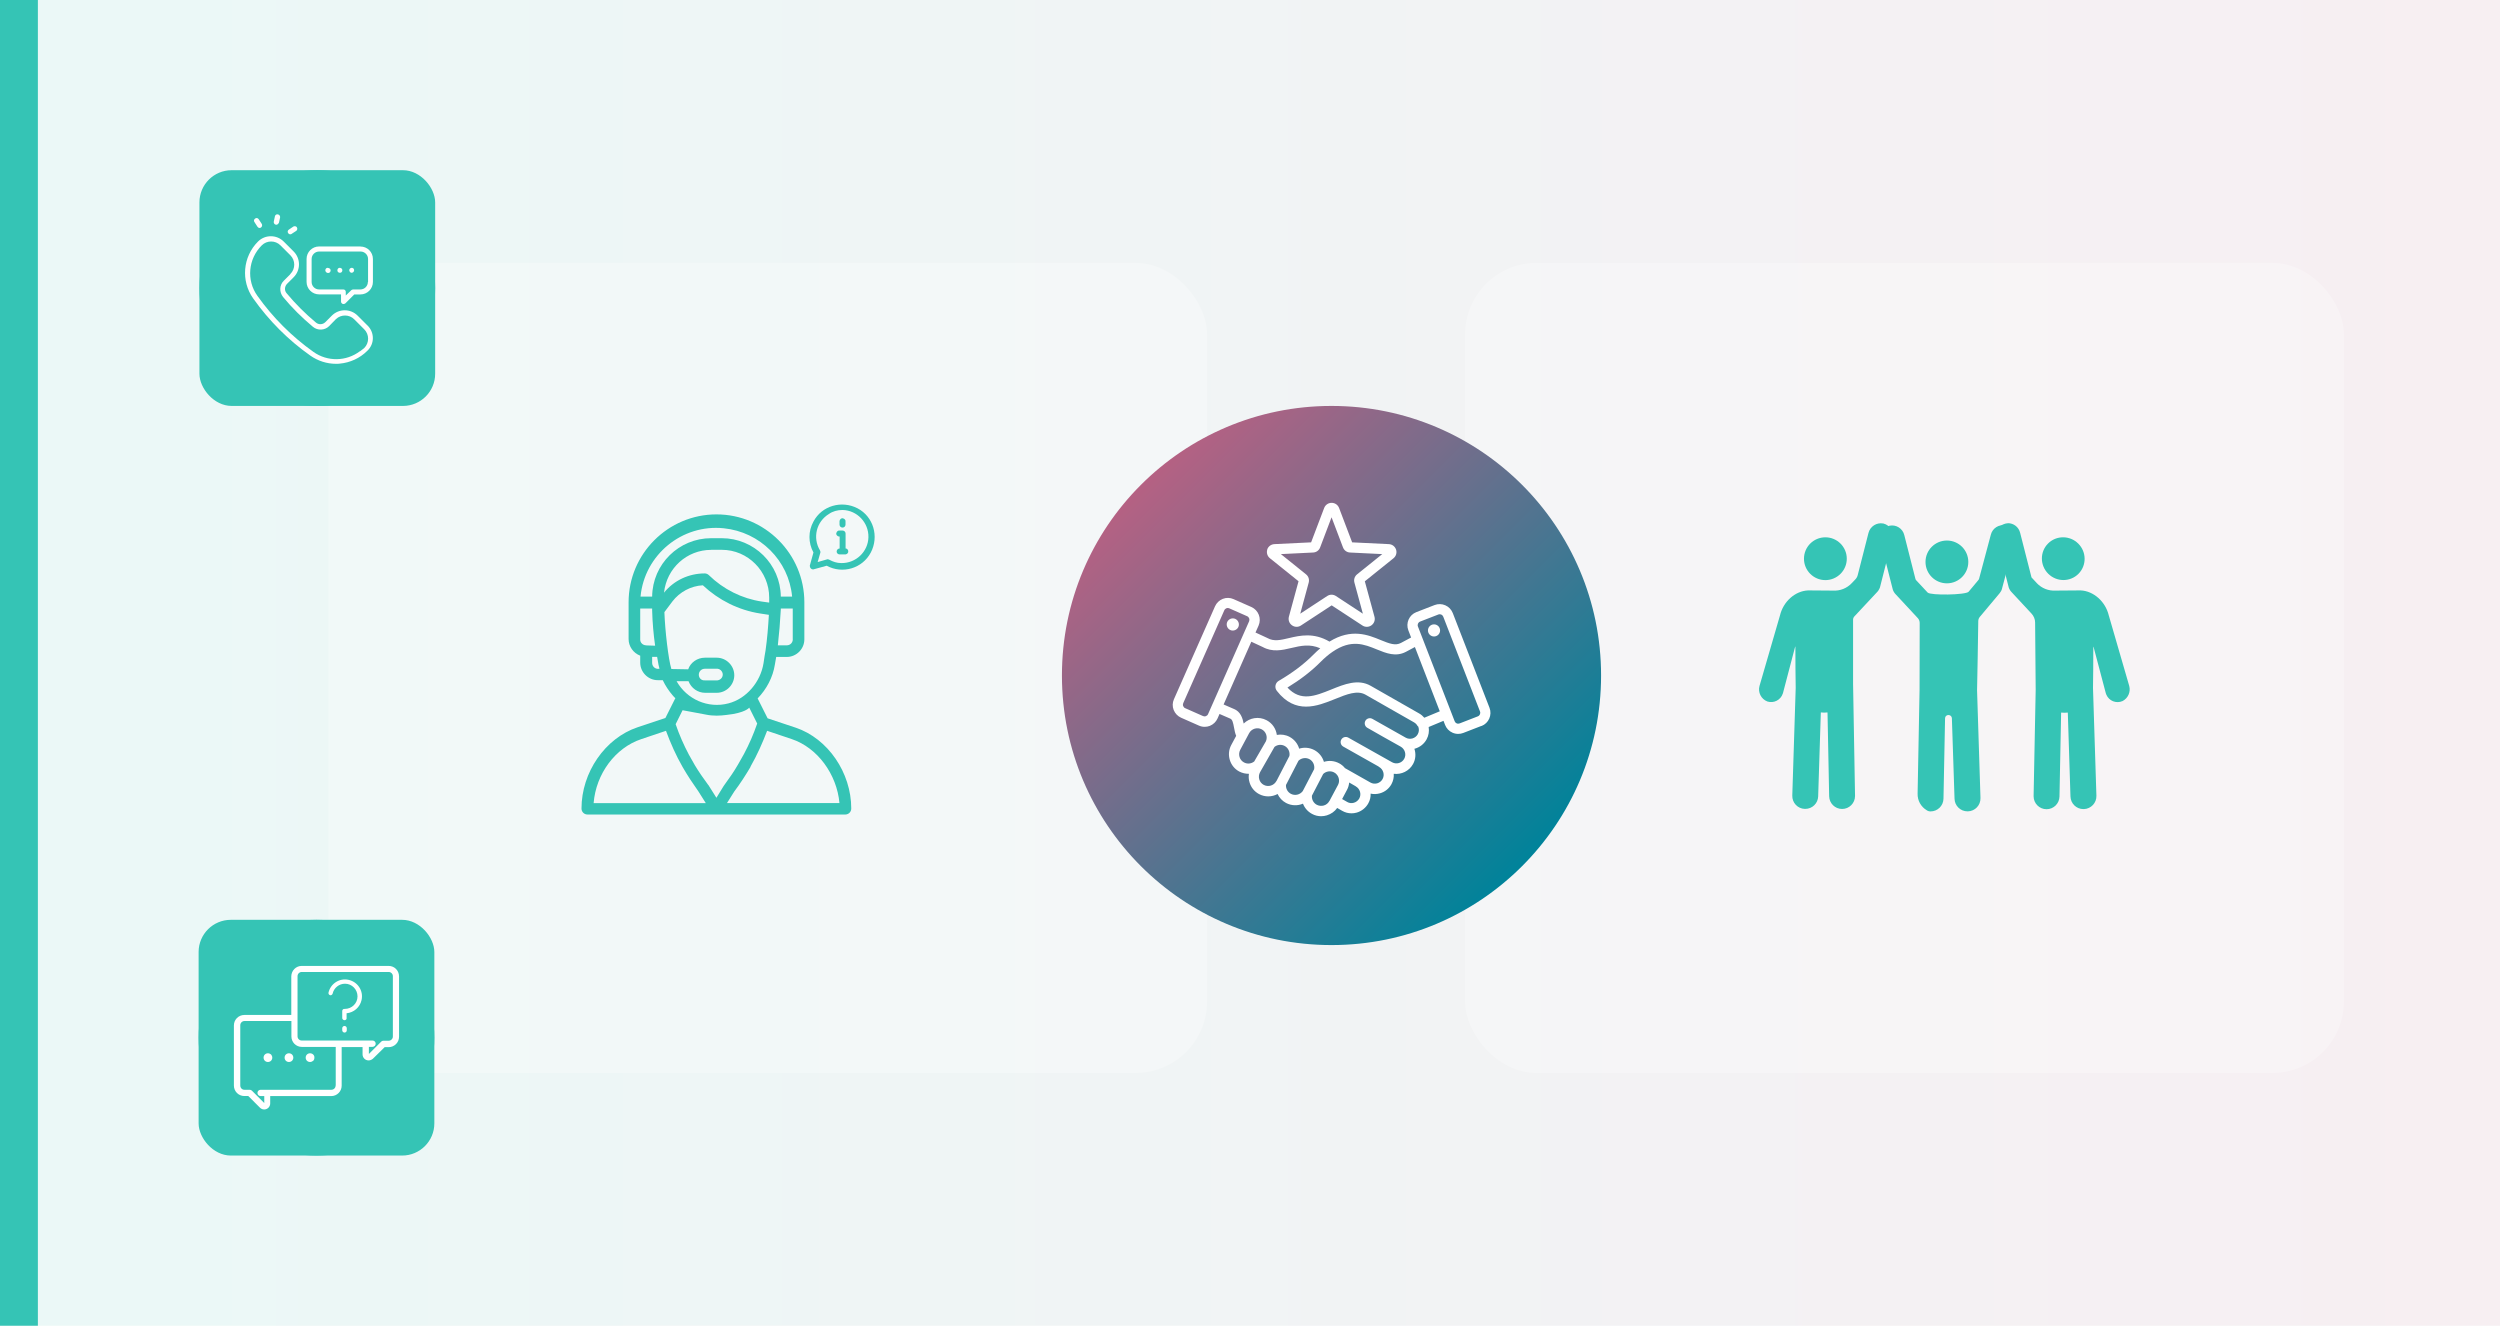 <?xml version="1.0" encoding="UTF-8"?>
<svg xmlns="http://www.w3.org/2000/svg" xmlns:xlink="http://www.w3.org/1999/xlink" viewBox="0 0 396 210">
  <defs>
    <style>
      .cls-1 {
        fill: url(#linear-gradient);
        isolation: isolate;
        opacity: .1;
      }

      .cls-1, .cls-2, .cls-3, .cls-4, .cls-5, .cls-6 {
        stroke-width: 0px;
      }

      .cls-7 {
        filter: url(#drop-shadow-3);
      }

      .cls-2 {
        filter: url(#drop-shadow-1);
      }

      .cls-2, .cls-3 {
        opacity: .5;
      }

      .cls-2, .cls-3, .cls-6 {
        fill: #fff;
      }

      .cls-3 {
        filter: url(#drop-shadow-2);
      }

      .cls-4 {
        fill: url(#linear-gradient-2);
      }

      .cls-5 {
        fill: #35c4b5;
      }
    </style>
    <linearGradient id="linear-gradient" x1="4.75" y1="-81.88" x2="401.75" y2="-81.88" gradientTransform="translate(401.25 186.88) rotate(-180) scale(1 -1)" gradientUnits="userSpaceOnUse">
      <stop offset="0" stop-color="#b56183"/>
      <stop offset="1" stop-color="#35c4b5"/>
    </linearGradient>
    <filter id="drop-shadow-1" filterUnits="userSpaceOnUse">
      <feOffset dx=".73" dy=".73"/>
      <feGaussianBlur result="blur" stdDeviation="3.67"/>
      <feFlood flood-color="#000" flood-opacity=".1"/>
      <feComposite in2="blur" operator="in"/>
      <feComposite in="SourceGraphic"/>
    </filter>
    <filter id="drop-shadow-2" filterUnits="userSpaceOnUse">
      <feOffset dx=".73" dy=".73"/>
      <feGaussianBlur result="blur-2" stdDeviation="3.67"/>
      <feFlood flood-color="#000" flood-opacity=".1"/>
      <feComposite in2="blur-2" operator="in"/>
      <feComposite in="SourceGraphic"/>
    </filter>
    <filter id="drop-shadow-3" filterUnits="userSpaceOnUse">
      <feOffset dx=".34" dy=".34"/>
      <feGaussianBlur result="blur-3" stdDeviation="1.72"/>
      <feFlood flood-color="#000" flood-opacity=".1"/>
      <feComposite in2="blur-3" operator="in"/>
      <feComposite in="SourceGraphic"/>
    </filter>
    <linearGradient id="linear-gradient-2" x1="180.72" y1="76.8" x2="241.1" y2="137.19" gradientUnits="userSpaceOnUse">
      <stop offset="0" stop-color="#b56183"/>
      <stop offset="1" stop-color="#00839a"/>
    </linearGradient>
  </defs>
  <g id="Layer_4" data-name="Layer 4">
    <rect class="cls-1" x="-.5" width="397" height="210"/>
    <rect class="cls-5" width="6" height="210"/>
  </g>
  <g id="Layer_2" data-name="Layer 2">
    <g>
      <rect class="cls-2" x="51.28" y="40.91" width="139.2" height="128.32" rx="11.33" ry="11.33"/>
      <rect class="cls-3" x="231.34" y="40.91" width="139.2" height="128.32" rx="11.33" ry="11.33"/>
      <g>
        <g>
          <circle class="cls-5" cx="289.14" cy="88.5" r="3.39"/>
          <path class="cls-5" d="m298.3,82.92c-1.05-.19-2.06.46-2.33,1.49l-1.7,6.66c-.06.26-.19.5-.37.69l-.59.62c-.77.81-1.86,1.24-2.97,1.17l-3.83-.03h-.1c-2.07.09-3.93,1.76-4.46,3.96l-3.24,11.16c-.29,1.02.25,2.1,1.25,2.48,1.02.32,2.11-.24,2.44-1.27l.02-.05,1.93-7.36s0-.02.02-.02c0,0,.02,0,.02.02,0,.93.02,6.31.05,6.52h0c0,.05-.54,17.05-.54,17.05-.04,1.13.84,2.08,1.97,2.12h.08c1.11,0,2.02-.88,2.05-1.99l.42-13.27s0-.02.02-.02c.34.04.68.04,1.02,0h.02c0,.54.26,13.27.26,13.27.02,1.12.93,2.02,2.05,2.02h0c1.13,0,2.05-.92,2.05-2.05,0-.02,0-.03,0-.05h0s-.31-17.55-.31-17.72v-10.2c0-.16.06-.32.17-.44.75-.8,3.65-3.91,3.65-3.91.05-.05.09-.1.13-.15.01-.01.02-.02.03-.04.03-.04.05-.07.07-.11.01-.02.02-.04.03-.06.02-.03.04-.07.06-.1,0-.02.02-.04.03-.06.01-.03.03-.06.04-.09.01-.02.02-.05.03-.07,0-.03.02-.06.03-.09,0-.03.02-.05.02-.08l1.94-7.62c.27-1.04-.36-2.1-1.4-2.37h-.07Z"/>
        </g>
        <g>
          <ellipse class="cls-5" cx="326.82" cy="88.49" rx="3.37" ry="3.4" transform="translate(33.18 257.07) rotate(-45.01)"/>
          <path class="cls-5" d="m318.03,82.87c.93-.01,1.74.62,1.96,1.53l1.8,7.06h0l.85.92c.77.81,1.86,1.24,2.98,1.17l3.83-.03h.12c2.05.09,3.93,1.76,4.46,3.96l3.24,11.17c.26.95-.19,1.95-1.06,2.4-.98.43-2.13-.01-2.56-1-.03-.08-.06-.16-.09-.24l-1.94-7.34s0-.02-.02-.02c0,0-.02,0-.02.02,0,.93-.02,6.32-.05,6.52h0l.54,17.05c.04,1.13-.85,2.08-1.98,2.12h-.08c-1.11,0-2.02-.88-2.05-2l-.42-13.27s0-.02-.02-.02c-.34.04-.68.04-1.02,0,0,0-.02,0-.02.02l-.26,13.27c-.02,1.12-.93,2.02-2.05,2.02h0c-1.13,0-2.05-.92-2.05-2.05,0-.02,0-.03,0-.05h0l.33-16.83c0-.13-.09-10.64-.09-10.64,0-.54-.22-1.05-.59-1.44l-3.14-3.38s-.09-.1-.13-.15l-.03-.04-.08-.11-.03-.06s-.04-.06-.06-.1c-.01-.02-.02-.04-.03-.06-.02-.03-.03-.06-.04-.09,0-.02-.02-.05-.03-.07l-.03-.09s-.02-.05-.02-.08l-1.94-7.62c-.26-1.04.36-2.1,1.4-2.37h0c.13-.03.27-.06.4-.06Z"/>
        </g>
        <g class="cls-7">
          <circle class="cls-5" cx="308.05" cy="88.67" r="3.39"/>
          <path class="cls-5" d="m317.35,82.89c-1.05-.22-2.08.43-2.34,1.46l-1.86,6.97c-.02.07-.05.14-.1.2l-1.56,1.87c-.44.52-6.05.61-6.49.13l-1.82-1.95c-.06-.06-.1-.14-.12-.23l-1.76-6.92c-.25-1.04-1.28-1.7-2.33-1.49-1.04.24-1.7,1.28-1.46,2.32,0,.02,0,.04,0,.06l1.94,7.62s.01.06.02.08c0,.03.02.06.03.09,0,.03.02.05.03.08,0,.03.02.07.04.09l.03.06s.04.07.06.1c0,.02.02.04.03.05.02.04.05.07.07.11l.03.04s.08.09.12.14l3.54,3.81c.19.21.29.48.29.76,0,2.05-.02,10.5-.02,10.61l-.31,16.43c-.03,1.07.52,2.07,1.44,2.62.18.13.39.19.61.19,1.12,0,2.03-.9,2.05-2.02l.25-12.74c0-.29.25-.52.54-.51h0c.29,0,.53.22.54.5l.42,12.77c.03,1.11.94,1.99,2.05,1.99h.07c1.13-.03,2.02-.97,1.99-2.11h0s-.54-17.04-.54-17.04c0-.02,0-.03,0-.05.03-.53.16-9,.19-10.93,0-.25.09-.5.26-.69l3.13-3.74c.08-.1.15-.2.21-.31.01-.02.02-.04.03-.06.02-.03.03-.07.05-.1.01-.02.02-.05.03-.08,0-.03.02-.06.03-.08l.03-.09v-.03l2.02-7.59c.28-1.04-.34-2.1-1.37-2.38h-.06Z"/>
        </g>
      </g>
      <circle class="cls-4" cx="210.91" cy="107" r="42.7"/>
      <path class="cls-6" d="m196.24,98.96c-.02.53-.48.94-1.01.92-.53-.02-.94-.48-.92-1.01.02-.53.48-.94,1.01-.92.53.02.94.48.92,1.01Zm38.43,16.02l-2.89,1.12c-.26.1-.53.15-.8.15-.31,0-.61-.06-.9-.19-.55-.24-.96-.68-1.18-1.23l-.25-.65-2.35.98c.11.67,0,1.36-.33,1.96-.39.71-1.04,1.23-1.83,1.46-.03,0-.06.02-.1.03.26.78.21,1.65-.21,2.41-.62,1.13-1.86,1.7-3.06,1.55.04.55-.08,1.12-.36,1.64-.39.71-1.04,1.23-1.82,1.45-.49.14-1,.16-1.48.05.02.52-.1,1.06-.37,1.54-.39.71-1.07,1.25-1.85,1.47-.27.08-.55.11-.82.11-.51,0-1.01-.13-1.46-.39l-.8-.46c-.39.56-.96.96-1.63,1.17-.3.09-.6.14-.91.14-.5,0-1-.12-1.45-.37-.67-.36-1.17-.94-1.43-1.62-.84.36-1.83.34-2.68-.11-.6-.32-1.07-.83-1.34-1.42-.89.48-1.99.52-2.94.01-.73-.39-1.26-1.04-1.5-1.84-.14-.45-.17-.92-.1-1.37-.52.01-1.05-.11-1.53-.36-.73-.39-1.26-1.04-1.5-1.84s-.16-1.63.23-2.36l.78-1.45c-.17-.41-.26-.86-.34-1.31-.15-.8-.26-1.3-.62-1.43-.21-.08-.75-.32-1.68-.73l-.31.71c-.24.54-.68.96-1.23,1.18-.26.1-.53.15-.81.15-.31,0-.61-.06-.9-.19l-2.83-1.25c-.54-.24-.96-.68-1.18-1.23s-.2-1.16.04-1.7l6.51-14.72c.24-.54.68-.96,1.23-1.18.56-.22,1.16-.2,1.7.04l2.83,1.25c1.12.5,1.63,1.81,1.14,2.94l-.49,1.1,1.84.85s.04.02.06.03c1.01.57,2.07.32,3.41,0,1.75-.41,3.9-.91,6.41.56,3.47-2.15,6.14-1.06,8.1-.25,1.47.6,2.34.92,3.22.46l1.61-.86-.44-1.14c-.44-1.15.13-2.44,1.27-2.88l2.89-1.12c.55-.21,1.16-.2,1.7.04.55.24.96.68,1.18,1.23l5.82,15.01c.44,1.14-.13,2.44-1.27,2.88h0Zm-36.81-16.57c.13-.3,0-.66-.31-.8l-2.83-1.25c-.08-.03-.16-.05-.24-.05-.07,0-.15.01-.22.04-.15.06-.27.17-.33.32l-6.51,14.72c-.06.15-.07.31,0,.46.06.15.17.27.32.33l2.83,1.25c.15.06.31.07.46,0,.15-.06.27-.17.33-.32l6.51-14.72Zm.8,22.22l1.86-3.21c.31-.7.02-1.53-.66-1.89-.72-.38-1.61-.11-2,.61l-1.41,2.64c-.18.35-.22.74-.11,1.12.11.38.37.69.71.87.51.28,1.14.22,1.6-.14h0Zm3.53,3.09l2.05-3.97c.12-.63-.18-1.29-.75-1.59-.52-.28-1.15-.22-1.61.15l-2.3,4.03c-.18.35-.22.74-.11,1.12.11.38.37.69.71.87.72.38,1.61.11,2-.61h0Zm4.15,1.62l1.82-3.5c.12-.63-.18-1.29-.75-1.59-.56-.3-1.28-.19-1.73.25l-1.98,3.84c-.04.58.26,1.13.77,1.4.64.34,1.43.16,1.87-.41h0Zm4.24,1.54l1.35-2.53c.27-.5.22-1.12-.12-1.58-.13-.18-.29-.32-.49-.42-.56-.3-1.28-.19-1.73.25l-1.78,3.43c-.06.59.24,1.17.77,1.45.35.18.74.22,1.12.11s.69-.37.87-.71h0Zm4.17-2.33s-1.04-.6-1.04-.6c-.04.41-.15.81-.35,1.17l-.77,1.45.82.47c.31.18.68.22,1.03.12.37-.1.68-.35.87-.68.37-.68.12-1.54-.56-1.92Zm9.82-9.5c-.13-.27-.33-.48-.59-.63l-7.68-4.38c-1.3-.74-2.94-.08-4.82.68-1.41.57-3,1.21-4.6,1.21-1.57,0-3.16-.61-4.63-2.5-.19-.25-.27-.55-.21-.86.06-.31.24-.57.52-.73,2.17-1.26,4-2.65,5.44-4.1.38-.38.75-.73,1.13-1.05-1.66-.73-3.08-.4-4.58-.05-1.47.35-3,.7-4.55-.16l-1.79-.83-4.39,9.94c.89.4,1.43.63,1.61.7,1.08.42,1.39,1.45,1.57,2.32.94-.92,2.41-1.18,3.64-.52.91.48,1.48,1.36,1.61,2.32.68-.12,1.39-.03,2.02.31.76.41,1.29,1.09,1.52,1.87.78-.25,1.64-.18,2.4.22.76.41,1.29,1.09,1.52,1.87.78-.25,1.64-.18,2.4.22.36.19.68.45.93.77l4.05,2.29c.32.18.7.22,1.06.12.37-.11.67-.35.85-.68.37-.67.12-1.54-.56-1.92-.04-.02-.08-.05-.12-.09l-5.55-3.13c-.39-.22-.53-.72-.31-1.11.22-.39.72-.53,1.11-.31l6.95,3.91c.68.37,1.54.12,1.91-.56.37-.67.12-1.53-.56-1.92-1.97-1.1-3.61-2.02-5.29-2.99-.39-.22-.52-.72-.3-1.11s.72-.52,1.11-.3c1.68.96,3.32,1.88,5.28,2.98.32.18.7.22,1.06.12.37-.11.67-.35.85-.68.22-.4.23-.87.03-1.29h0Zm3.49-2.38l-3.94-10.18-1.44.77c-1.6.83-3.12.21-4.59-.39-1.99-.81-4.05-1.66-7.02.38-.63.43-1.28.98-1.92,1.63-1.42,1.43-3.17,2.78-5.22,4.03,2.1,2.26,4.36,1.35,6.94.31,2.09-.85,4.25-1.72,6.24-.59l7.68,4.38c.32.18.59.41.82.68l2.45-1.02Zm6.37.02l-5.82-15.01c-.06-.15-.17-.27-.32-.33-.08-.03-.16-.05-.25-.05-.07,0-.15.01-.21.04l-2.89,1.12c-.31.12-.46.47-.34.78l5.82,15.01c.06.15.17.27.32.33.15.07.31.07.46.01l2.89-1.12c.31-.12.46-.47.34-.78h0Zm-7.28-13.79c-.53,0-.96.43-.96.96s.43.96.96.96.96-.43.96-.96-.43-.96-.96-.96Zm-26.43-11.84c.16-.5.61-.84,1.14-.87l5.82-.28,2.07-5.45c.19-.49.65-.81,1.18-.81s.99.32,1.18.81l2.07,5.45,5.82.28c.53.03.97.37,1.14.87.16.5,0,1.04-.41,1.37l-4.54,3.65,1.53,5.62c.14.51-.05,1.04-.48,1.35-.22.16-.48.24-.74.24-.24,0-.48-.07-.69-.21l-4.87-3.19-4.87,3.19c-.44.29-1,.28-1.43-.04-.43-.31-.61-.84-.48-1.35l1.53-5.62-4.54-3.65c-.41-.33-.57-.87-.41-1.37h0Zm9.86-6.02s0,0,0,0h0Zm-7.69,6.73l3.98,3.2c.4.32.56.82.43,1.31l-1.34,4.93,4.27-2.8c.43-.28.95-.28,1.38,0l4.27,2.8-1.34-4.93c-.13-.49.03-.99.43-1.31l3.98-3.2-5.1-.25c-.51-.02-.94-.34-1.12-.81l-1.81-4.77-1.81,4.77c-.18.48-.61.79-1.12.81l-5.1.25Z"/>
      <g>
        <circle class="cls-5" cx="50.13" cy="164.37" r="18.67"/>
        <rect class="cls-5" x="31.46" y="145.7" width="37.34" height="37.34" rx="5.1" ry="5.1"/>
        <g>
          <path class="cls-6" d="m53.16,164.99v.69h.28v-.69h-.28Zm.72,0v.69h.28v-.69h-.28Zm-.72.69h.28v-.69h-.28v.69Zm0-.69v.69h.28v-.69h-.28Zm0,0v.69h.28v-.69h-.28Z"/>
          <path class="cls-6" d="m47.78,164.99c-.44,0-.8-.36-.8-.8v-2.45h-.69v2.43c0,.83.66,1.52,1.52,1.52h6.37v-.69h-6.39Z"/>
          <path class="cls-6" d="m63.05,154.63v9.54c0,.83-.66,1.52-1.52,1.52h-.69s-1.87,1.87-1.87,1.87c-.14.14-.36.25-.58.25-.47,0-.83-.36-.83-.83v-1.3h-3.45s0-.69,0-.69h4.88c.19,0,.36.17.36.36,0,.19-.17.36-.33.36h-.72v1.3c0,.06.06.11.11.11.03,0,.06,0,.08-.03l1.98-1.98c.06-.06.17-.11.25-.11h.85c.44,0,.8-.36.8-.8v-9.54c0-.44-.36-.8-.8-.8h-13.78c-.44,0-.8.36-.8.8v6.12s-.69,0-.69,0v-6.12c0-.83.66-1.52,1.52-1.52h13.78c.77-.03,1.43.66,1.43,1.49Z"/>
          <path class="cls-6" d="m61.57,153h-13.78c-.91,0-1.63.74-1.65,1.65v6.12s-7.44,0-7.44,0c-.91,0-1.65.74-1.65,1.65v9.54c0,.91.74,1.65,1.65,1.65h.63s1.85,1.85,1.85,1.85c.17.17.41.28.66.28h0c.52,0,.96-.41.96-.96v-1.16s9.67,0,9.67,0c.91,0,1.65-.74,1.65-1.65v-6.12s3.31,0,3.31,0v1.16c0,.52.41.96.96.96.25,0,.5-.11.69-.28l1.85-1.82h.63c.91,0,1.65-.74,1.65-1.65v-9.54c0-.96-.74-1.68-1.65-1.68Zm-8.41,18.96c0,.36-.3.66-.66.66h-11.22c-.28,0-.5.22-.5.5,0,.28.22.5.5.5h.58s0,1.1,0,1.1l-1.96-1.96c-.08-.08-.22-.14-.33-.14h-.85c-.39,0-.66-.3-.66-.69v-9.54c0-.36.3-.66.66-.66h7.44s0,2.45,0,2.45c0,.91.74,1.65,1.65,1.65h5.37s0,6.12,0,6.12h-.03Zm9.07-7.77c0,.36-.3.66-.66.66h-.85c-.14,0-.25.06-.33.14l-1.96,1.96v-1.13s.58,0,.58,0h0c.28,0,.5-.22.5-.5,0-.28-.22-.5-.5-.5h-11.22c-.36,0-.66-.3-.66-.66v-9.54c0-.36.3-.66.66-.66h13.78c.36,0,.66.3.66.66v9.56Z"/>
          <path class="cls-6" d="m54.57,161.6c-.19,0-.36-.17-.36-.33h0v-1.13c0-.17.14-.33.3-.33h.11c1.1,0,2.01-.88,2.01-1.98s-.88-2.01-1.98-2.01c-.94,0-1.76.66-1.96,1.57-.06.19-.25.3-.41.25s-.28-.22-.25-.39c.33-1.46,1.76-2.37,3.2-2.04,1.46.33,2.37,1.76,2.04,3.2-.25,1.13-1.21,1.98-2.37,2.09v.8c.03.14-.14.3-.33.3h0Z"/>
          <path class="cls-6" d="m54.57,163.56c-.19,0-.36-.17-.36-.36v-.33c0-.19.17-.36.36-.36s.36.17.36.36h0v.33c0,.22-.17.36-.36.36h0Z"/>
          <path class="cls-6" d="m49.11,166.84c-.39,0-.69.3-.69.69,0,.39.3.69.69.69.19,0,.36-.08.5-.19.14-.14.19-.3.19-.5.03-.39-.3-.69-.69-.69Z"/>
          <path class="cls-6" d="m45.77,166.84c-.39,0-.69.3-.69.69,0,.39.3.69.69.69h0c.39,0,.69-.3.69-.69,0-.39-.3-.69-.69-.69Z"/>
          <path class="cls-6" d="m42.44,166.84c-.39,0-.69.3-.69.69s.3.69.69.69h0c.39,0,.69-.3.69-.69,0-.19-.08-.36-.19-.5-.14-.11-.3-.19-.5-.19Z"/>
        </g>
      </g>
      <g>
        <circle class="cls-5" cx="50.26" cy="45.63" r="18.67"/>
        <rect class="cls-5" x="31.59" y="26.96" width="37.34" height="37.34" rx="5.1" ry="5.1"/>
        <g>
          <path class="cls-6" d="m57.1,39.04h-6.56c-1.09,0-1.98.89-1.98,1.98v3.63c0,1.09.89,1.98,1.98,1.98h3.48s0,1.14,0,1.14c0,.15.1.31.25.36.05.03.1.03.15.03.1,0,.2-.05.28-.1l1.42-1.42h.97c1.09,0,1.98-.89,1.98-1.98v-3.63c0-1.12-.89-1.98-1.98-1.98h0Zm1.17,5.62c0,.66-.53,1.19-1.19,1.19h-1.14c-.1,0-.2.05-.28.1l-.89.86v-.58c0-.23-.18-.38-.38-.38h-3.84c-.66,0-1.19-.53-1.19-1.19v-3.63c0-.66.53-1.19,1.19-1.19h6.56c.66,0,1.19.53,1.19,1.19v3.63s-.03,0-.03,0Z"/>
          <path class="cls-6" d="m58.22,51.57l-1.58-1.58c-1.12-1.12-2.95-1.12-4.07,0l-1.04,1.04c-.41.41-1.07.43-1.5.05-1.68-1.4-3.23-2.95-4.63-4.63-.38-.43-.33-1.09.08-1.5l1.04-1.04c1.12-1.12,1.12-2.95,0-4.07l-1.58-1.58c-1.12-1.12-2.95-1.12-4.07,0h0c-2.41,2.41-2.75,6.23-.76,9.02,2.49,3.51,5.54,6.58,9.05,9.05,1.19.84,2.62,1.3,4.07,1.3.2,0,.38,0,.58-.03,1.65-.15,3.2-.86,4.37-2.03,1.17-1.09,1.17-2.9.03-4.02.03,0,.03-.03,0,0h0Zm-1.22,4.07c-2.16,1.63-5.13,1.68-7.35.1-3.43-2.44-6.43-5.44-8.87-8.87-1.78-2.47-1.47-5.87.69-8.01.81-.81,2.14-.81,2.95,0l1.58,1.58c.81.81.81,2.14,0,2.95h0l-.05.08-.56.56-.43.43c-.71.69-.74,1.8-.13,2.57,1.42,1.73,3.02,3.3,4.73,4.73.76.64,1.88.58,2.57-.1l1.04-1.07.05-.05c.81-.76,2.11-.76,2.9.05l1.58,1.58c.81.81.81,2.14,0,2.95l-.03.03-.66.51Z"/>
          <path class="cls-6" d="m55.73,42.42c-.23,0-.41.18-.41.38,0,.2.18.41.38.41.1,0,.2-.05.28-.13.15-.15.15-.41,0-.56-.05-.05-.15-.1-.25-.1Z"/>
          <path class="cls-6" d="m53.82,42.42c-.23,0-.38.18-.38.41s.18.38.41.38.38-.18.38-.41c0-.1-.05-.2-.13-.28-.08-.05-.18-.1-.28-.1Z"/>
          <path class="cls-6" d="m51.91,42.42c-.23,0-.38.18-.38.41,0,.1.05.2.13.28s.18.13.28.13c.23.03.41-.15.43-.36.03-.23-.15-.41-.36-.43q-.08-.03-.1-.03Z"/>
          <path class="cls-6" d="m43.98,35.53c-.18.13-.43.08-.56-.13h0c-.05-.1-.08-.2-.05-.31l.18-.84c.05-.23.28-.36.51-.28.2.05.33.25.31.46h0l-.18.84c-.05.1-.13.2-.2.25Z"/>
          <path class="cls-6" d="m46.2,37.05c-.18.13-.43.08-.56-.13-.13-.18-.08-.43.13-.56l.71-.48c.2-.1.46-.05.56.15.1.18.05.41-.1.53h0l-.74.48h0Z"/>
          <path class="cls-6" d="m41.34,36.04c-.18.13-.43.08-.56-.13l-.48-.74c-.13-.18-.08-.43.13-.56.18-.13.43-.08.56.13h0l.48.74c.1.18.05.43-.13.56Z"/>
        </g>
      </g>
      <g>
        <path class="cls-5" d="m126,115.25l-4.41-1.47-1.58-3.15c1.42-1.47,2.42-3.36,2.73-5.36l.21-1.21h1.68c1.52,0,2.78-1.26,2.78-2.78v-5.88c0-7.67-6.25-13.92-13.92-13.92-7.67,0-13.92,6.25-13.92,13.92v5.83c0,1.16.74,2.21,1.84,2.63v1.1c0,1.52,1.26,2.78,2.78,2.78h.79c.42.89.95,1.68,1.58,2.42.16.16.26.32.42.42l-1.58,3.15-4.41,1.47c-5.15,1.73-8.88,7.15-8.88,12.87,0,.53.42.95.95.95h40.83c.53,0,.95-.42.95-.95,0-5.67-3.68-11.09-8.83-12.82Zm-.42-13.98c0,.53-.42.95-.95.95h-1.42c.21-1.84.37-3.78.47-5.67v-.16s1.89,0,1.89,0v4.89Zm-23.22.95c-.53,0-.95-.42-.95-.89h0v-4.94s1.89,0,1.89,0v.32h0c.05,1.89.21,3.73.47,5.57l-1.42-.05Zm1.89,3.73c-.53,0-.95-.42-.95-.95v-.95s.79,0,.79,0l.21,1.21c.05.21.11.47.16.68h-.21Zm-.95-11.45h-1.84c.63-6.62,6.57-11.51,13.19-10.82,5.73.58,10.3,5.1,10.82,10.82h-1.79c-.05-5.15-4.26-9.25-9.35-9.25h-1.68c-5.1,0-9.3,4.1-9.35,9.25Zm9.35-7.41h1.68c4.15,0,7.51,3.42,7.51,7.57v.79h0l-1.16-.16c-3.15-.47-6.1-1.94-8.41-4.2-.16-.16-.42-.26-.63-.26-2.52,0-4.89,1.1-6.46,3.05.42-3.89,3.63-6.78,7.46-6.78h0Zm-6.31,18.86c-.47-1.52-1-6.1-1.1-8.99l1.26-1.68c1.16-1.52,2.94-2.47,4.83-2.57,2.52,2.36,5.67,3.94,9.09,4.47l1.37.21c-.11,1.89-.26,3.78-.53,5.67h0c-.11.58-.16.95-.32,2-.47,2.94-2.68,5.62-5.57,6.36-3.21.84-6.57-.63-8.2-3.52h1.89c.42,1.1,1.47,1.84,2.63,1.84h1.84c1.52,0,2.78-1.26,2.78-2.78,0-1.52-1.26-2.78-2.78-2.78h-1.89c-1.16,0-2.26.74-2.63,1.84l-2.68-.05Zm5.25,7.2l.26.05c.53.11,1.1.16,1.68.16.53,0,1-.05,1.52-.11,3.05-.32,3.63-1.16,3.63-1.16l1.26,2.52c-.58,1.68-1.26,3.26-2.1,4.83l-.95,1.68c-.63,1.1-1.37,2.15-2.1,3.15-.05.05,0-.05-1.31,2.1l-1.26-2s0-.05-.05-.05c-.74-1-1.47-2.05-2.1-3.1l-.95-1.68c-.84-1.58-1.52-3.15-2.1-4.83l1.1-2.21m2.57-5.62c0-.53.42-.95.95-.95h1.84c.53-.05.95.37,1,.84.05.53-.37.95-.84,1h-2c-.53.05-.95-.37-.95-.89h0Zm-16.66,20.33c.37-4.62,3.42-8.77,7.57-10.14l3.89-1.31c.74,2,1.58,3.89,2.63,5.73h0c.79,1.37,1.63,2.63,2.52,3.89l1.16,1.84h-17.76Zm21.12,0l1.16-1.84c.95-1.26,1.79-2.57,2.57-3.89v-.05h0c1.05-1.84,1.89-3.73,2.63-5.67l3.89,1.31c4.1,1.37,7.15,5.57,7.57,10.14h-17.81Z"/>
        <path class="cls-5" d="m128.42,90.03c.11.11.21.16.32.16h.11l2.1-.58c2.52,1.37,5.67.42,6.99-2.1s.42-5.67-2.1-6.99c-2.52-1.31-5.67-.42-6.99,2.1-.84,1.52-.84,3.36,0,4.89l-.58,2.1c0,.11.05.32.16.42Zm5.04-9.25c2.31.05,4.15,2,4.1,4.31s-2,4.15-4.31,4.1c-.68,0-1.31-.21-1.89-.53-.11-.05-.26-.11-.37-.05l-1.47.42.42-1.47c.05-.11,0-.26-.05-.37-1.21-2-.58-4.57,1.42-5.78.58-.42,1.37-.63,2.15-.63h0Z"/>
        <path class="cls-5" d="m133.46,83.57c.26,0,.47-.21.47-.47v-.47c.05-.26-.16-.47-.42-.53s-.47.16-.53.42v.58c0,.26.21.47.47.47h0Z"/>
        <path class="cls-5" d="m132.52,87.35c0,.26.21.47.47.47h.95c.26-.05.47-.26.42-.53,0-.21-.21-.42-.42-.42v-2.36c0-.26-.21-.47-.47-.47h-.47c-.26-.05-.47.16-.53.42s.16.47.42.53h.11s0,1.89,0,1.89c-.26,0-.47.21-.47.47h0Z"/>
      </g>
    </g>
  </g>
</svg>